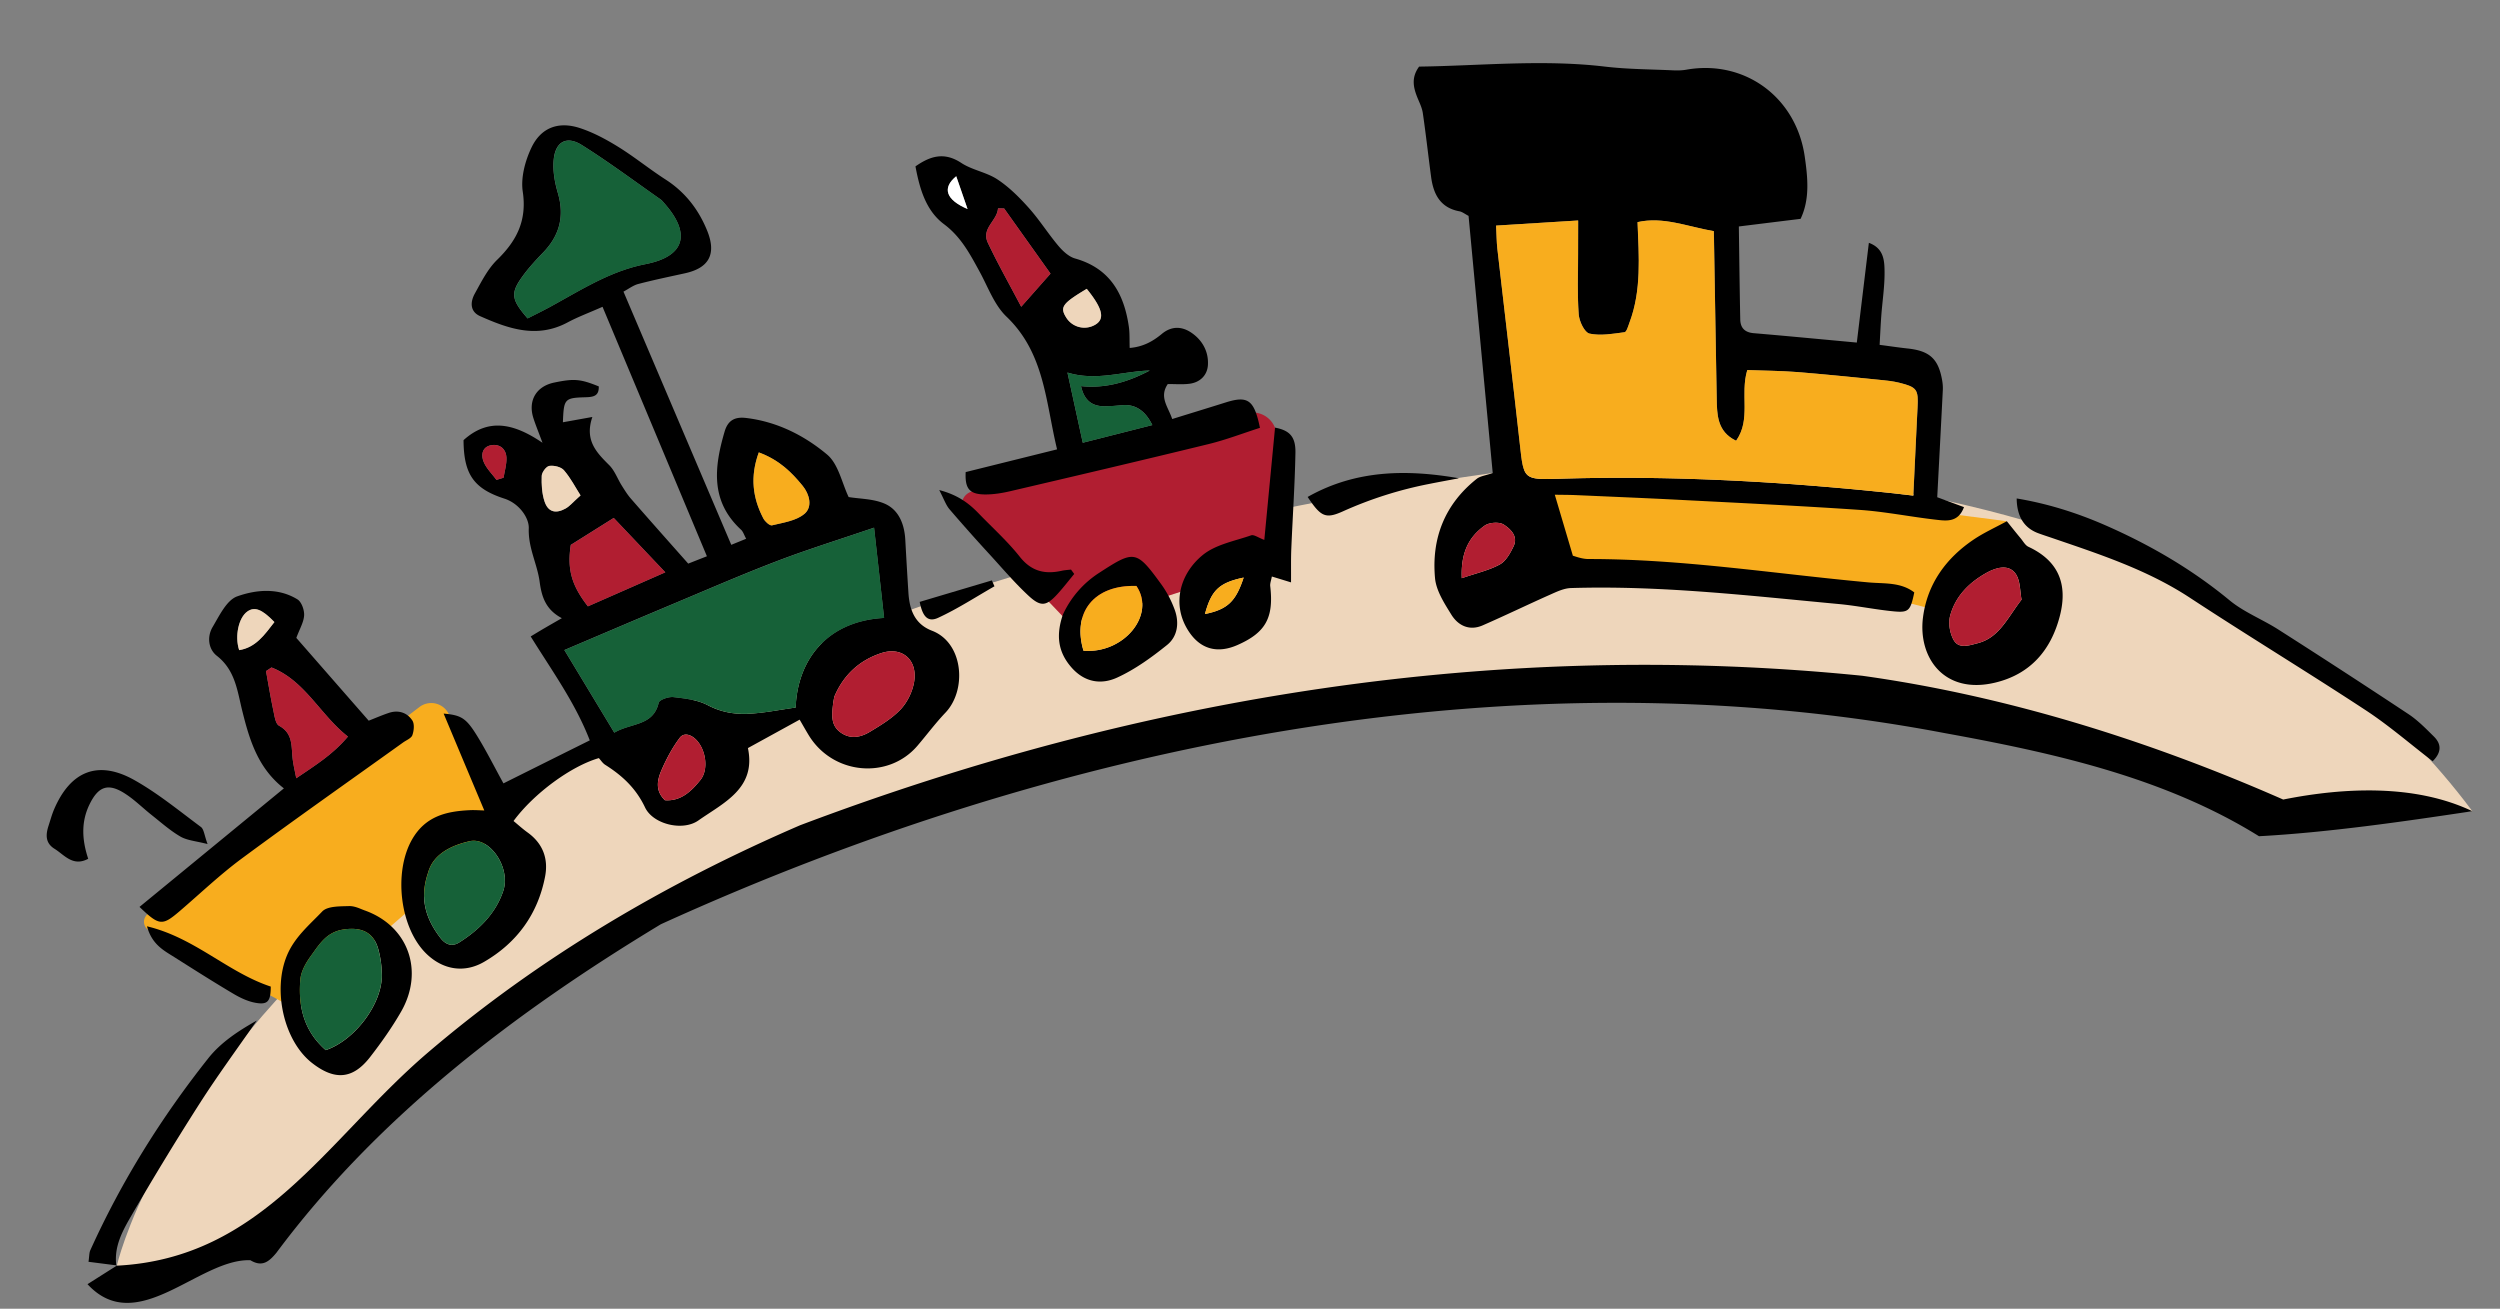 <svg viewBox="0 0 149 78" fill="none" xmlns="http://www.w3.org/2000/svg"><rect x="0" y="0" width="149" height="78" fill="#808080" stroke="none"/><path d="M6.969 75.42s8.16-36.731 81.994-47.233c0 0 39.871-4.697 58.389 20.16l-12.042.245s-31.524-14.638-66.774-4.406c-35.25 10.23-37.328 13.693-52.458 28.9 0 0-6.17 4.796-9.109 2.339v-.005z" fill="#EED6BB"/><path d="M29.637 49.656l-12.006 10.49-8.735-4.683a.593.593 0 01-.08-.994L25 42.138a1.16 1.16 0 011.776.485l2.861 7.03v.003z" fill="#F8AD1E"/><path d="M60.091 28.693l14.16-4.056a1.443 1.443 0 011.84 1.417l-.119 6.141a.832.832 0 01-.483.739l-4.855 2.244c-.031.013-.062.025-.095.036l-1.586.51c-.016.007-.033.01-.05.016l-4.781 1.204a.833.833 0 01-.804-.232l-5.77-6.042a.832.832 0 01.378-1.377l2.165-.6z" fill="#B11E31"/><path d="M91.677 29.157l1.635 5.228 9.694.346 10.183 1.065 2.079.529 4.342-5.257s-22.644-3.102-27.933-1.91z" fill="#F8AD1E"/><path d="M110.666 20.415l.718-5.942c.908.33.931 1.084.936 1.751.006.858-.128 1.713-.193 2.572-.042.559-.066 1.121-.101 1.757.633.082 1.139.16 1.652.215 1.325.138 1.851.612 2.075 1.904.033.188.048.382.039.572-.105 2.09-.217 4.181-.333 6.391l1.595.59c-.351.938-1.061.819-1.696.747-1.516-.174-3.023-.481-4.543-.584-3.617-.247-7.24-.416-10.863-.605-2-.103-4.004-.184-6.006-.273-.416-.018-.831-.017-1.28-.024l1.077 3.636c.127.03.532.197.935.196 5.6-.005 11.126.884 16.684 1.393.929.085 1.918-.028 2.729.598-.229 1.086-.321 1.213-1.216 1.129-1.091-.103-2.168-.332-3.261-.435-5.318-.495-10.63-1.12-15.986-.955-.436.014-.877.233-1.29.416-1.33.592-2.642 1.228-3.976 1.81-.78.339-1.453.019-1.86-.639-.418-.676-.906-1.427-.975-2.181-.216-2.37.582-4.406 2.488-5.916.207-.164.518-.194.951-.346-.477-5.076-.959-10.195-1.44-15.325-.214-.11-.372-.242-.546-.273-1.137-.212-1.548-1.018-1.685-2.043-.17-1.268-.31-2.541-.495-3.809-.046-.323-.204-.63-.328-.937-.24-.599-.367-1.19.107-1.835 3.664-.05 7.365-.439 11.077 0 1.324.157 2.666.159 4.002.22.284.014.576.013.854-.037 3.473-.612 6.541 1.643 7.049 5.172.185 1.282.311 2.55-.246 3.719-1.229.15-2.386.294-3.68.454.028 1.952.047 3.748.084 5.547.011.504.278.77.804.813 1.946.165 3.887.351 6.146.56l-.003-.003zm-8.522-6.638c-1.58-.268-3-.881-4.543-.536.077 2.056.243 4.054-.478 5.979-.078.21-.175.566-.298.582-.693.092-1.424.225-2.087.082-.292-.064-.613-.732-.643-1.148-.088-1.186-.037-2.384-.038-3.577 0-.605.004-1.21.005-2.017l-4.892.305c.031.56.028.98.077 1.393.443 3.89.91 7.775 1.342 11.666.228 2.072.215 2.092 2.356 2.027 6.546-.202 13.066.15 19.575.832.515.054 1.028.118 1.517.174.086-1.813.164-3.527.251-5.24.054-1.082-.026-1.22-1.079-1.483-.369-.092-.753-.131-1.131-.171-1.661-.163-3.321-.339-4.983-.47-.985-.077-1.973-.083-2.953-.12-.441 1.456.238 2.937-.667 4.214-1.142-.549-1.137-1.57-1.156-2.567-.061-3.245-.112-6.49-.17-9.926h-.005zM87.122 34.46c.88-.304 1.624-.466 2.265-.817.367-.2.63-.68.825-1.086.285-.601-.198-1.039-.59-1.292-.265-.172-.864-.131-1.137.063-.927.662-1.429 1.593-1.363 3.132zM37.159 17.382l6.425 15.09.887-.362c-.126-.231-.18-.425-.306-.54-1.838-1.696-1.6-3.73-.98-5.842.197-.677.61-.899 1.284-.817 1.84.219 3.46 1.038 4.82 2.175.682.568.89 1.705 1.29 2.538.655.11 1.477.099 2.16.4.834.37 1.163 1.22 1.216 2.137.058 1.052.118 2.1.186 3.151.063 1.01.359 1.878 1.41 2.281 1.882.725 2.086 3.534.794 4.886-.591.62-1.106 1.315-1.665 1.968-1.73 2.025-5.045 1.742-6.487-.64-.171-.282-.333-.57-.534-.916l-3.083 1.694c.507 2.402-1.448 3.256-2.954 4.316-.935.657-2.703.225-3.178-.78-.542-1.145-1.36-1.897-2.37-2.536-.157-.098-.263-.272-.382-.402-1.646.475-3.873 2.102-5.085 3.749.272.225.54.468.83.678.918.656 1.257 1.568 1.05 2.636-.433 2.238-1.678 3.944-3.634 5.08-1.194.695-2.459.462-3.428-.471-1.607-1.549-1.976-4.886-.865-6.824.788-1.375 2.02-1.676 3.417-1.743.325-.018.654.012.887.016-.808-1.923-1.61-3.832-2.423-5.775 1.112.104 1.364.272 2.129 1.55.486.813.914 1.66 1.435 2.61 1.733-.864 3.374-1.684 5.146-2.564-.87-2.248-2.246-4.135-3.522-6.193.31-.187.573-.348.841-.503.275-.161.55-.317 1.016-.586-.972-.513-1.204-1.29-1.323-2.17-.144-1.068-.69-2.022-.648-3.19.022-.614-.567-1.478-1.451-1.764-1.836-.594-2.425-1.458-2.437-3.486 1.47-1.327 2.979-1.02 4.706.158-.256-.69-.416-1.075-.542-1.47-.335-1.045.171-1.899 1.239-2.12 1.185-.246 1.56-.216 2.657.229.018.57-.304.634-.808.647-1.243.035-1.276.102-1.33 1.49l1.756-.316c-.478 1.402.256 2.124 1.009 2.877.323.325.488.804.738 1.203.173.275.344.555.556.796 1.089 1.25 2.19 2.488 3.41 3.864l1.114-.438c-2.08-4.975-4.119-9.843-6.221-14.868-.806.358-1.467.6-2.084.931-1.825.978-3.527.375-5.211-.373-.622-.276-.589-.856-.315-1.35.39-.702.766-1.461 1.33-2.01 1.172-1.141 1.782-2.348 1.525-4.064-.124-.832.14-1.818.509-2.601.568-1.213 1.61-1.6 2.882-1.19.806.262 1.576.676 2.3 1.124.97.6 1.861 1.33 2.823 1.948 1.172.754 1.972 1.796 2.484 3.065.554 1.384.103 2.208-1.333 2.523-.928.204-1.86.397-2.78.637-.304.08-.573.292-.875.452l-.007.005zm14.936 14.066c-2.062.704-3.92 1.28-5.734 1.971-2.046.78-4.055 1.653-6.073 2.501-2.18.915-4.353 1.844-6.653 2.822l2.975 4.923c1.001-.595 2.321-.376 2.648-1.784.041-.18.591-.368.877-.335.696.08 1.444.166 2.046.482.757.4 1.537.542 2.326.515.983-.035 1.96-.244 2.913-.375.104-2.765 1.797-5.15 5.271-5.34l-.598-5.38h.002zm-20.65-12.472c.465-.237.89-.443 1.303-.667 1.84-1 3.59-2.15 5.72-2.566 2.365-.462 2.736-1.82 1.114-3.64-.065-.072-.122-.152-.198-.206-1.563-1.095-3.094-2.24-4.708-3.253-.915-.576-1.586-.197-1.68.9-.057.644.066 1.335.252 1.963.406 1.385.1 2.536-.891 3.556-.464.48-.921.979-1.301 1.524-.632.915-.562 1.295.387 2.39h.002zm-5.927 33.02c-.546 1.584-.12 2.793.73 3.904.29.38.676.549 1.117.272 1.189-.751 2.176-1.727 2.628-3.071.463-1.374-.795-3.24-2.006-2.965-1.1.25-2.168.771-2.469 1.86zm11.06-21.129l-2.56 1.607c-.221 1.429.034 2.401 1.02 3.663 1.55-.68 3.114-1.367 4.613-2.028-1.09-1.15-2.059-2.173-3.074-3.242zm13.15 10.642c-.019.105-.06.29-.08.478-.068.62-.145 1.25.466 1.677.59.415 1.2.274 1.742-.055.645-.39 1.317-.794 1.826-1.335.396-.42.694-1.037.796-1.609.236-1.32-.699-2.155-1.96-1.738-1.255.417-2.219 1.248-2.788 2.584l-.002-.002zm-4.505-14.545c-.529 1.453-.365 2.71.268 3.928.098.19.387.453.52.418.664-.163 1.43-.268 1.924-.677.508-.42.314-1.171-.1-1.68-.659-.807-1.396-1.54-2.612-1.99zm-5.59 20.73c.953.066 1.577-.541 2.11-1.205.506-.628.325-1.797-.236-2.385-.314-.33-.746-.462-.995-.13-.447.594-.808 1.274-1.102 1.961-.243.567-.366 1.201.223 1.761v-.002zm-5.035-18.168c-.303-.476-.589-1.036-.988-1.497-.174-.202-.591-.3-.87-.261-.184.025-.448.38-.456.594-.017.513.01 1.059.173 1.538.211.62.664.736 1.255.404.237-.132.421-.363.884-.775l.002-.003zm-5.008-.925c.14-.045.283-.089.424-.133.063-.404.19-.813.169-1.21-.028-.491-.382-.802-.878-.729-.563.085-.652.573-.481.991.162.397.503.723.765 1.08zM6.933 75.436c8.705-.425 12.51-7.494 18.498-12.641 6.672-5.714 14.245-10.152 22.256-13.61 20.384-7.697 41.601-11.093 63.298-8.91 8.686 1.21 17.19 3.903 25.094 7.378 3.676-.735 7.889-.917 11.273.694-4.226.637-8.66 1.273-12.715 1.492-5.654-3.519-12.304-4.978-18.79-6.157-25.851-4.905-52.911.688-76.458 11.402-8.622 5.21-16.842 11.42-22.916 19.582-.461.558-.86.857-1.55.443-3.057-.115-6.747 4.637-9.707 1.428.593-.375 1.174-.745 1.756-1.112l-.036.016-.003-.005zM57.559 28.135l5.443-1.353c-.685-2.826-.737-5.732-3.017-7.912-.725-.693-1.1-1.766-1.602-2.683-.572-1.045-1.102-2.065-2.119-2.825-1.073-.801-1.45-2.092-1.702-3.446.869-.607 1.703-.882 2.728-.207.652.43 1.506.553 2.158.984.698.46 1.312 1.076 1.873 1.704.634.708 1.145 1.528 1.76 2.257.265.313.62.646.995.752 2.086.589 2.927 2.114 3.207 4.091.052.371.031.754.046 1.241.778-.062 1.374-.384 1.92-.84.552-.457 1.153-.464 1.725-.09.68.446 1.062 1.137 1.019 1.936-.032.614-.464 1.053-1.114 1.13-.415.05-.84.013-1.28.016-.526.777.02 1.35.265 2.084 1.114-.346 2.154-.663 3.192-.99 1.314-.413 1.694-.16 2.037 1.515-1.002.32-2.011.711-3.053.966-3.938.963-7.886 1.889-11.831 2.811-.506.118-1.037.204-1.555.193-.906-.02-1.145-.386-1.1-1.331l.005-.003zm10.968-6.051c-1.623.044-3.181.652-4.907.12l.913 4.183 4.145-1.053c-.42-.866-1.024-1.26-1.813-1.183-.33.033-.664.061-.996.065-.764.01-1.251-.334-1.44-1.203 1.508.157 2.837-.269 4.098-.93zm-8.68-9.66l-.367-.003c-.05.746-1.014 1.186-.604 2.052.58 1.227 1.252 2.41 1.987 3.81.68-.77 1.194-1.352 1.747-1.975-.966-1.358-1.866-2.62-2.765-3.885l.002.002zm4.922 4.79c-1.473.885-1.612 1.092-1.208 1.73a1.273 1.273 0 001.754.385c.541-.35.396-.955-.544-2.118l-.002.003zm-7.777-6.711c-.843.693-.637 1.393.676 1.957l-.676-1.957zM16.92 46.987c-1.55-1.207-2.053-2.9-2.478-4.608-.299-1.201-.416-2.431-1.516-3.291-.518-.407-.593-1.146-.253-1.719.402-.678.836-1.6 1.464-1.825 1.133-.403 2.451-.524 3.592.18.244.152.413.631.397.948-.021.407-.264.804-.465 1.347 1.415 1.618 2.848 3.259 4.314 4.934.427-.167.813-.336 1.209-.467.562-.184 1.076-.018 1.388.45.14.209.1.612.005.88-.065.185-.355.296-.548.433-3.214 2.304-6.45 4.577-9.63 6.927-1.3.962-2.475 2.088-3.708 3.143-1.02.87-1.202.86-2.376-.267 2.87-2.355 5.72-4.697 8.605-7.065zm-.738-7.207c-.11.072-.218.146-.328.217.143.787.271 1.574.438 2.357.069.32.126.783.341.9.85.46.724 1.245.809 1.979.04.348.125.688.214 1.15 1.148-.778 2.183-1.419 3.08-2.482-1.662-1.305-2.55-3.333-4.554-4.121zm.173-2.707c-.76-.781-1.187-.93-1.615-.627-.516.364-.76 1.466-.486 2.301.983-.159 1.496-.892 2.1-1.674zM119.61 31.068c.302.376.56.702.825 1.02.146.175.268.41.457.5 1.739.808 2.379 2.17 1.874 4.127-.53 2.05-1.767 3.47-3.857 3.97-3.044.729-4.609-1.503-4.297-3.901.261-1.995 1.384-3.534 3.048-4.646.587-.392 1.243-.689 1.949-1.073l.001.003zm.876 4.667c-.098-.461-.059-1.165-.385-1.58-.423-.535-1.142-.325-1.712-.01-1.035.578-1.847 1.395-2.159 2.55-.121.441-.02 1.05.209 1.453.314.549.935.315 1.432.188 1.292-.334 1.771-1.507 2.616-2.599l-.001-.002zM144.989 45.37c-1.356-1.04-2.613-2.135-3.993-3.04-3.464-2.275-7.007-4.426-10.472-6.7-2.548-1.675-5.397-2.6-8.239-3.573-.27-.092-.544-.18-.811-.279-.843-.314-1.269-1.004-1.28-2.07 1.84.305 3.588.857 5.267 1.59 2.663 1.165 5.157 2.613 7.415 4.476.865.715 1.963 1.138 2.919 1.75a530.722 530.722 0 017.765 5.048c.549.366 1.023.854 1.498 1.324.508.501.411.998-.072 1.474h.003zM76.946 34.71c-.397-.122-.73-.225-1.143-.35-.043.233-.115.41-.097.574.218 1.878-.269 2.767-1.946 3.506-1.22.54-2.257.249-2.964-.893-.97-1.562-.46-3.376.898-4.476.771-.624 1.894-.824 2.874-1.165.17-.058.425.14.785.272l.64-6.692c.843.162 1.234.515 1.215 1.5-.035 1.909-.167 3.819-.246 5.728-.026.623-.011 1.25-.016 1.995zm-5.132 1.887c1.36-.28 1.839-.753 2.309-2.174-1.449.309-1.918.733-2.309 2.174zM21.684 54.243c2.667.922 3.606 3.637 2.223 6.049-.543.946-1.18 1.846-1.85 2.71-1.028 1.324-2.104 1.408-3.455.355-1.694-1.32-2.361-4.347-1.498-6.414.454-1.091 1.334-1.816 2.098-2.616.311-.328 1.053-.306 1.605-.324.361-.01.73.195.88.238l-.003.002zm-2.268 8.345c1.746-.592 3.36-2.763 3.344-4.468a6.039 6.039 0 00-.214-1.553c-.288-1.034-1.037-1.325-2.074-1.168-1.03.154-1.454.909-1.957 1.597-.294.403-.576.907-.615 1.388-.131 1.577.187 3.041 1.516 4.207v-.003zM63.358 36.608a5.866 5.866 0 012.152-2.466c2.1-1.363 2.21-1.369 3.702.682.331.455.603.977.797 1.508.285.774.185 1.598-.456 2.112-.92.739-1.902 1.45-2.965 1.938-.942.434-1.937.3-2.726-.6-.821-.936-.93-1.943-.506-3.174h.002zm4.37-1.685c-2.523-.077-3.837 1.575-3.152 3.862 2.41.185 4.322-2.146 3.152-3.862z" fill="#000"/><path d="M6.969 75.42l-1.694-.217c.05-.334.036-.532.11-.694 1.86-4.112 4.236-7.917 7.035-11.444.744-.938 1.793-1.63 2.885-2.24-1.135 1.64-2.32 3.246-3.394 4.924a179.553 179.553 0 00-4.091 6.72c-.52.897-1.041 1.844-.884 2.967l.035-.016H6.97zM12.377 50.307c-.694-.18-1.213-.213-1.619-.445-.611-.353-1.15-.836-1.71-1.279-.524-.413-.999-.892-1.553-1.255-1.03-.68-1.623-.486-2.16.615-.51 1.047-.45 2.115-.078 3.24-.912.489-1.412-.225-2.01-.597-.56-.349-.523-.851-.349-1.386.104-.316.19-.642.32-.948.983-2.309 2.635-2.976 4.806-1.75 1.398.788 2.657 1.824 3.95 2.785.182.135.201.489.398 1.02h.005zM64.024 34.207c-.32.387-.627.785-.963 1.158-.688.765-1.016.832-1.766.135-.798-.741-1.509-1.576-2.243-2.381a105.671 105.671 0 01-2.46-2.765c-.22-.26-.335-.614-.614-1.147 1.108.29 1.763.784 2.35 1.393.824.854 1.715 1.655 2.45 2.581.694.875 1.5 1.062 2.505.836.18-.04.366-.047.55-.07.062.087.128.173.19.26zM77.936 29.618c2.857-1.616 5.893-1.657 9.017-1.113-.596.113-1.192.221-1.787.34a23.44 23.44 0 00-5.134 1.634c-1.042.468-1.315.306-2.095-.858v-.003zM8.76 55.208c2.85.678 4.811 2.745 7.377 3.592-.003.87-.167 1.102-.913.966-.453-.082-.904-.295-1.306-.533-1.186-.702-2.35-1.442-3.515-2.18-.638-.404-1.342-.751-1.643-1.847v.002zM54.813 35.873c1.475-.44 2.888-.86 4.302-1.28l.155.35c-1.117.638-2.202 1.347-3.366 1.883-.71.325-.952-.273-1.091-.953z" fill="#000"/><path d="M102.143 13.774c.059 3.435.11 6.68.171 9.926.018.998.012 2.018 1.156 2.567.905-1.277.226-2.758.667-4.213.98.038 1.97.042 2.953.119 1.664.131 3.324.304 4.983.47.378.037.761.077 1.13.17 1.054.265 1.136.402 1.08 1.484-.087 1.713-.165 3.427-.252 5.24-.486-.056-1.001-.12-1.516-.174-6.507-.68-13.03-1.031-19.575-.832-2.141.065-2.126.045-2.356-2.027-.432-3.89-.896-7.777-1.342-11.666-.047-.416-.046-.833-.077-1.393l4.892-.305-.005 2.017c0 1.193-.05 2.391.038 3.577.03.414.348 1.084.643 1.148.66.143 1.393.01 2.087-.082.123-.016.22-.371.298-.582.721-1.925.555-3.926.478-5.98 1.543-.347 2.962.267 4.543.537h.004z" fill="#F8AD1E"/><path d="M87.121 34.458c-.065-1.54.436-2.47 1.363-3.132.273-.195.873-.235 1.137-.063.393.255.876.693.59 1.292-.192.409-.457.885-.825 1.085-.64.352-1.381.514-2.265.818z" fill="#B11E31"/><path d="M52.098 31.45l.598 5.38c-3.474.192-5.169 2.577-5.27 5.34-.955.131-1.93.343-2.914.375-.792.027-1.571-.114-2.326-.515-.603-.319-1.35-.401-2.046-.482-.288-.032-.836.156-.877.335-.327 1.406-1.647 1.19-2.648 1.784l-2.975-4.923c2.3-.975 4.473-1.907 6.653-2.822 2.018-.847 4.027-1.721 6.073-2.5 1.814-.691 3.67-1.267 5.734-1.972h-.002zM31.447 18.979c-.948-1.095-1.018-1.475-.387-2.39.378-.547.835-1.046 1.302-1.524.989-1.022 1.297-2.171.89-3.556-.185-.628-.308-1.319-.252-1.963.097-1.094.766-1.474 1.68-.9 1.615 1.014 3.144 2.159 4.709 3.253.075.054.135.134.198.205 1.62 1.818 1.25 3.18-1.114 3.64-2.13.418-3.881 1.566-5.72 2.567-.416.225-.838.43-1.303.667h-.003zM25.52 51.998c.302-1.089 1.37-1.61 2.47-1.86 1.212-.276 2.47 1.591 2.005 2.965-.454 1.347-1.439 2.32-2.628 3.071-.438.277-.826.109-1.116-.271-.85-1.112-1.276-2.32-.73-3.905z" fill="#166138"/><path d="M36.58 30.87l3.074 3.241c-1.503.659-3.064 1.348-4.613 2.029-.987-1.263-1.242-2.235-1.02-3.664l2.558-1.606zM49.73 41.511c.57-1.334 1.535-2.167 2.789-2.584 1.26-.417 2.194.416 1.96 1.739a3.305 3.305 0 01-.797 1.608c-.51.541-1.18.945-1.827 1.335-.542.33-1.15.47-1.741.055-.611-.427-.534-1.056-.467-1.677.022-.188.062-.373.08-.478l.003.002z" fill="#B11E31"/><path d="M45.225 26.963c1.217.45 1.954 1.183 2.612 1.99.414.509.608 1.258.1 1.68-.494.409-1.26.514-1.923.677-.136.035-.423-.229-.52-.418-.633-1.216-.797-2.473-.269-3.928z" fill="#F8AD1E"/><path d="M39.635 47.696c-.589-.56-.466-1.194-.223-1.76.294-.688.652-1.366 1.102-1.962.249-.33.68-.198.995.13.562.588.743 1.757.236 2.385-.533.664-1.157 1.271-2.11 1.205v.002z" fill="#B11E31"/><path d="M34.6 29.529c-.462.412-.646.643-.884.775-.593.332-1.043.216-1.255-.404-.162-.48-.19-1.025-.172-1.538.007-.215.27-.57.455-.594.282-.04.7.06.87.26.398.462.683 1.022.989 1.498l-.003.003z" fill="#EED6BB"/><path d="M29.592 28.603c-.263-.357-.603-.681-.766-1.08-.171-.418-.084-.909.482-.991.495-.074.85.237.877.729.022.4-.106.807-.169 1.21l-.424.132z" fill="#B11E31"/><path d="M68.527 22.084c-1.26.66-2.588 1.086-4.098.929.189.871.676 1.216 1.44 1.203.332-.006.665-.034.996-.065.787-.076 1.39.319 1.812 1.183l-4.144 1.053-.913-4.182c1.725.531 3.283-.077 4.907-.121z" fill="#166138"/><path d="M59.847 12.425c.9 1.262 1.797 2.527 2.765 3.885l-1.747 1.975c-.738-1.4-1.407-2.583-1.987-3.81-.412-.868.554-1.305.605-2.052.121 0 .245.004.367.004l-.003-.002z" fill="#B11E31"/><path d="M64.768 17.214c.94 1.163 1.085 1.767.544 2.117a1.274 1.274 0 01-1.754-.384c-.404-.638-.265-.848 1.208-1.73l.002-.003z" fill="#EED6BB"/><path d="M56.991 10.503c.217.625.416 1.204.676 1.957-1.312-.564-1.519-1.264-.676-1.957z" fill="#fff"/><path d="M16.182 39.782c2.007.79 2.895 2.82 4.554 4.122-.897 1.063-1.932 1.703-3.08 2.48-.089-.46-.173-.803-.214-1.149-.087-.733.04-1.518-.808-1.979-.215-.117-.275-.582-.341-.9-.165-.78-.296-1.57-.439-2.356l.328-.218z" fill="#B11E31"/><path d="M16.355 37.076c-.604.782-1.117 1.514-2.1 1.673-.275-.835-.03-1.937.486-2.3.427-.304.858-.155 1.614.627z" fill="#EED6BB"/><path d="M120.484 35.735c-.845 1.092-1.323 2.265-2.615 2.599-.498.127-1.118.36-1.432-.188-.229-.403-.331-1.012-.209-1.454.314-1.152 1.123-1.972 2.159-2.549.57-.318 1.288-.526 1.711.01.326.414.288 1.119.386 1.58v.002z" fill="#B11E31"/><path d="M71.814 36.597c.389-1.44.86-1.865 2.309-2.174-.468 1.42-.949 1.895-2.31 2.174z" fill="#F8AD1E"/><path d="M19.414 62.588c-1.33-1.165-1.648-2.63-1.517-4.207.04-.478.322-.984.615-1.387.503-.686.927-1.441 1.957-1.597 1.035-.157 1.787.136 2.074 1.168.14.5.21 1.033.215 1.553.016 1.704-1.599 3.876-3.345 4.468v.002z" fill="#166138"/><path d="M67.73 34.923c1.17 1.716-.742 4.05-3.152 3.862-.685-2.29.629-3.939 3.152-3.862z" fill="#F8AD1E"/></svg>